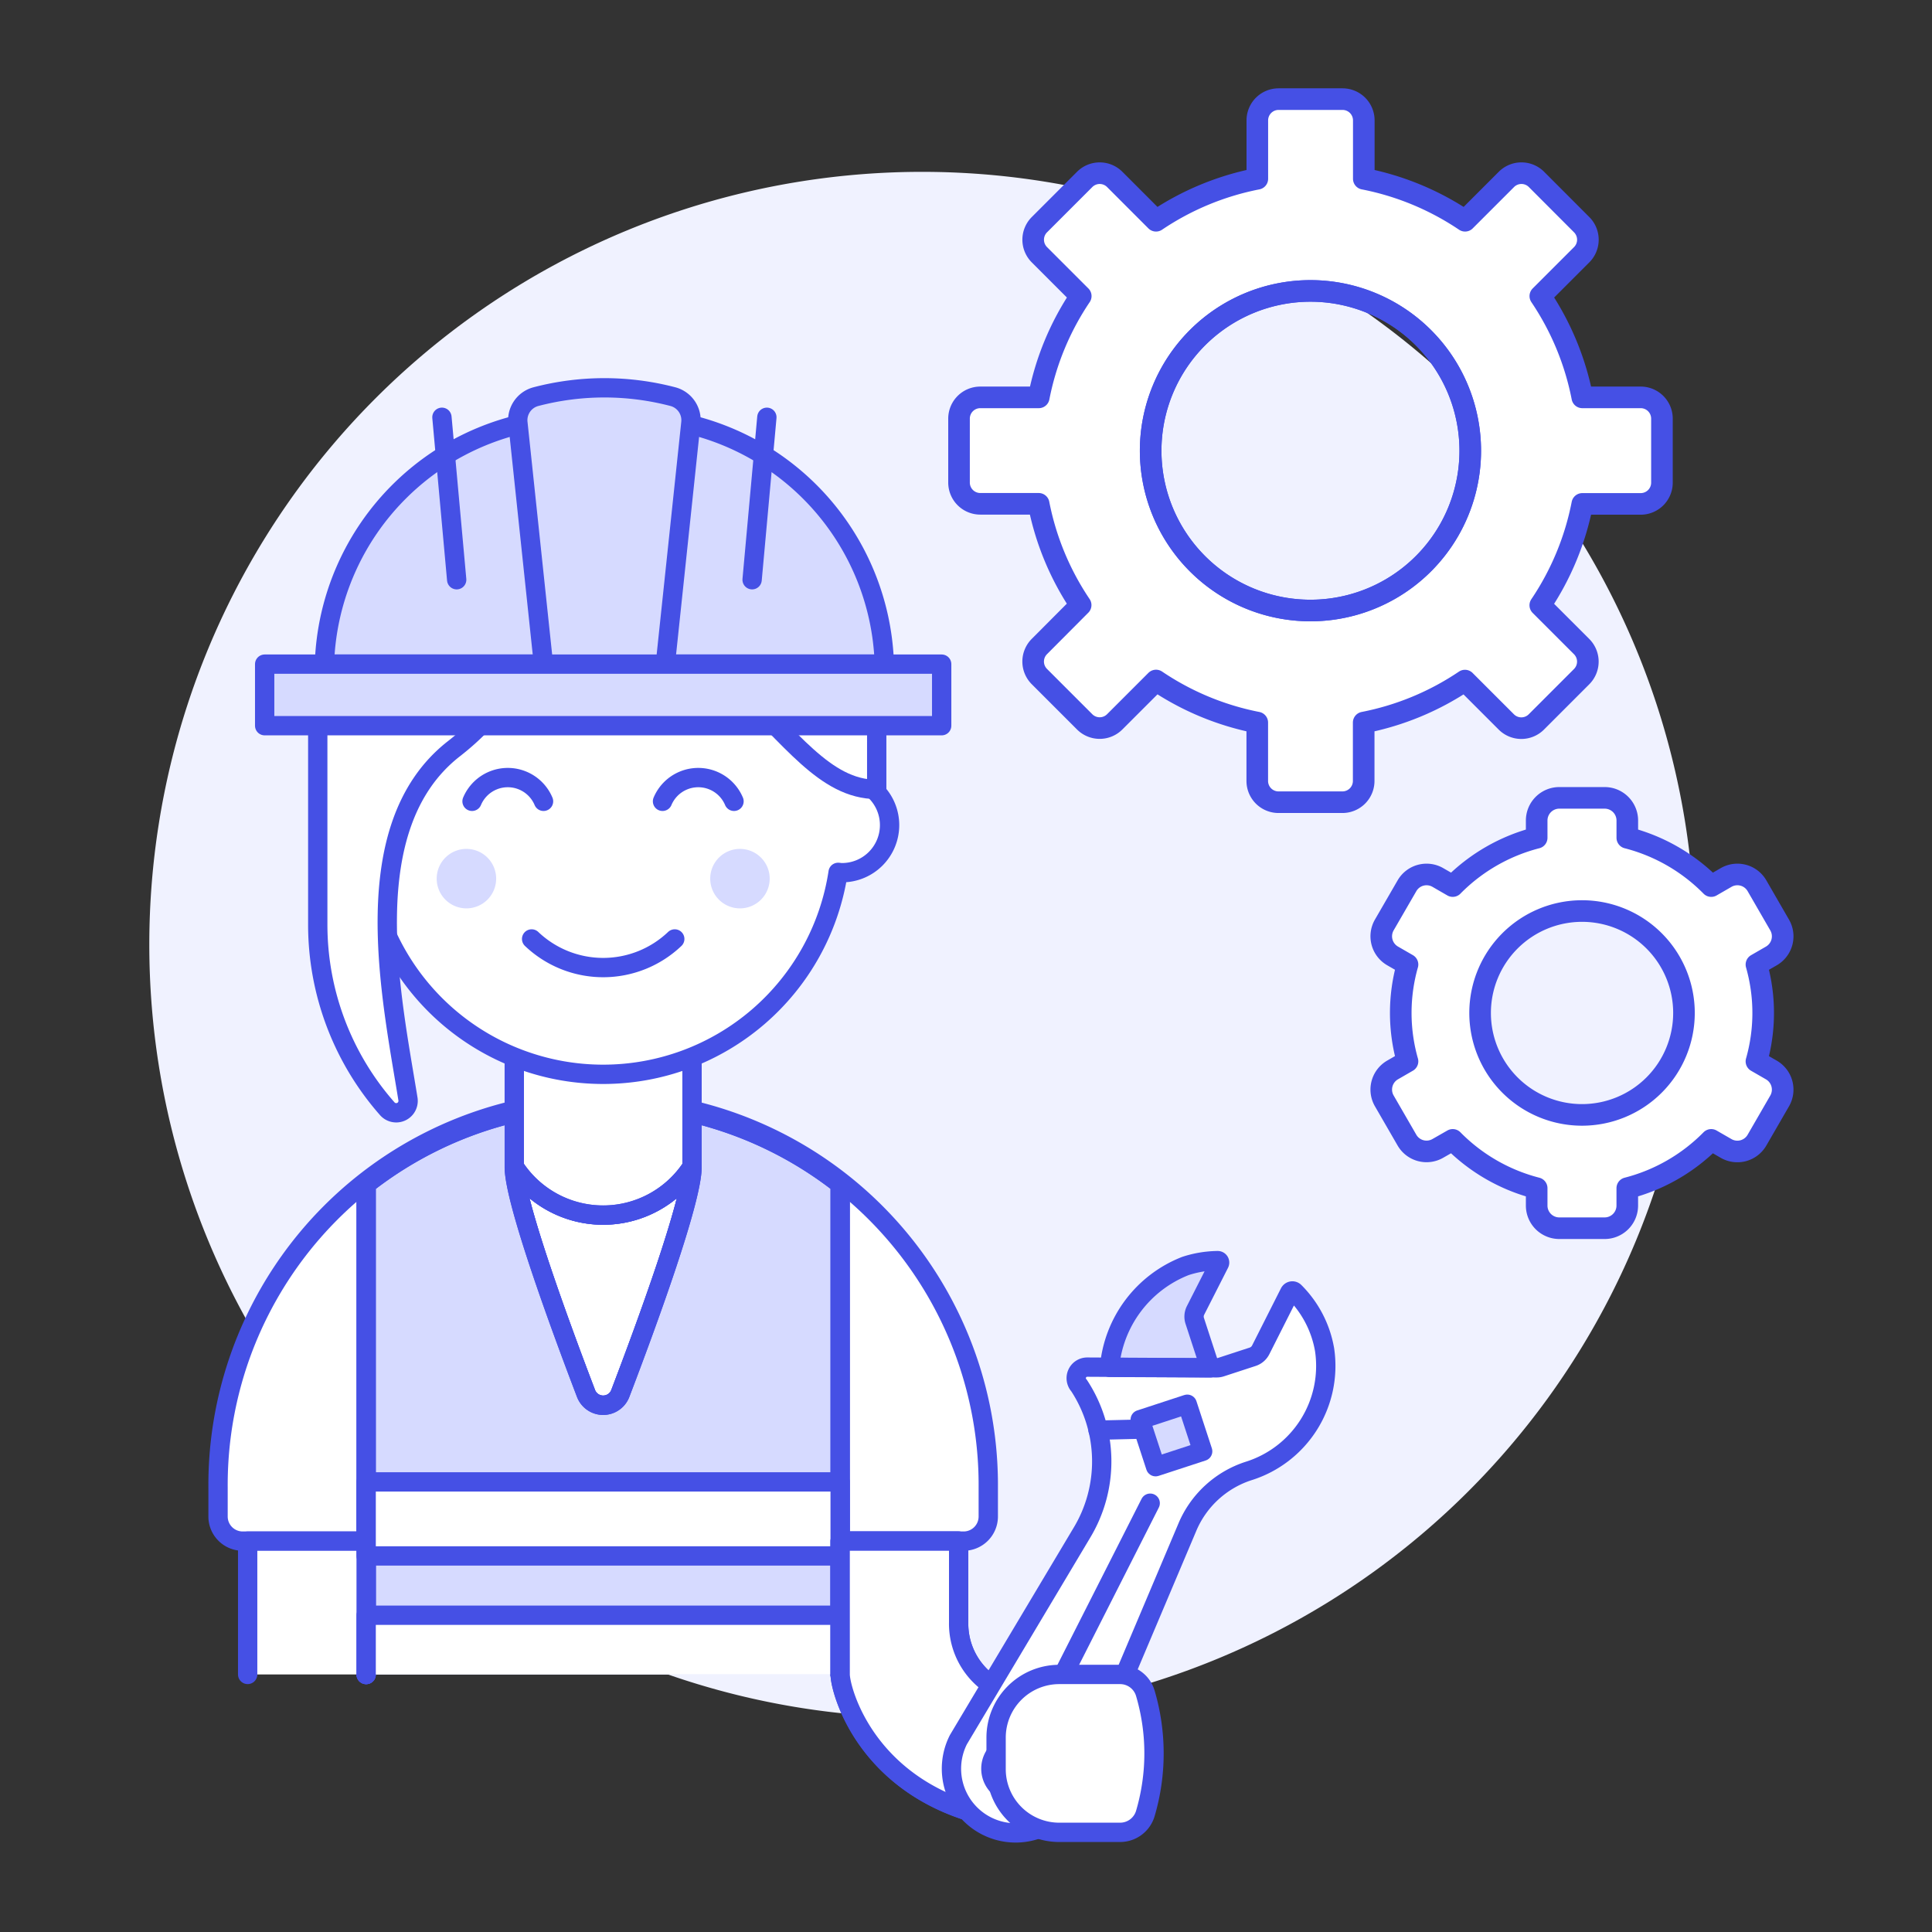 <svg xmlns="http://www.w3.org/2000/svg" xmlns:xlink="http://www.w3.org/1999/xlink" xmlns:svgjs="http://svgjs.com/svgjs" viewBox="0 0 140 140" width="140" height="140"><rect x="0" y="0" width="140" height="140" fill="#333333" stroke="none"/><g transform="matrix(1.4,0,0,1.4,0,0)"><path d="M7.728 48.895 A40.000 40.000 0 1 0 87.728 48.895 A40.000 40.000 0 1 0 7.728 48.895 Z" fill="#f0f2ff"></path><path d="M51.153,76.994v1.5a1.274,1.274,0,0,1-1.274,1.274H12.56A1.274,1.274,0,0,1,11.286,78.5v-1.5a19.934,19.934,0,1,1,39.867,0Z" fill="#ffffff"></path><path d="M51.153,76.994v1.5a1.274,1.274,0,0,1-1.274,1.274H12.56A1.274,1.274,0,0,1,11.286,78.5v-1.5a19.934,19.934,0,1,1,39.867,0Z" fill="none" stroke="#4550e5" stroke-linecap="round" stroke-linejoin="round"></path><path d="M35.819,60.39a5.478,5.478,0,0,1-9.2,0c0,1.758,2.376,8.226,3.713,11.726a.95.95,0,0,0,1.775,0C33.444,68.616,35.819,62.148,35.819,60.39Z" fill="#ffffff" stroke="#4550e5" stroke-linecap="round" stroke-linejoin="round"></path><path d="M35.819,60.39a5.478,5.478,0,0,1-9.2,0v-6.9h9.2Z" fill="#ffffff" stroke="#4550e5" stroke-linecap="round" stroke-linejoin="round"></path><path d="M35.819,60.39a5.478,5.478,0,0,1-9.2,0v-6.9h9.2Z" fill="none" stroke="#4550e5" stroke-linecap="round" stroke-linejoin="round"></path><path d="M43.487,86.674V61.287A19.888,19.888,0,0,0,35.82,57.6v2.8c0,1.758-2.376,8.226-3.713,11.727a.95.95,0,0,1-1.775,0c-1.337-3.5-3.713-9.968-3.713-11.726V57.6a19.888,19.888,0,0,0-7.667,3.692V86.674" fill="#d6daff" stroke="#4550e5" stroke-linecap="round" stroke-linejoin="round"></path><path d="M43.487,86.674V61.287A19.888,19.888,0,0,0,35.82,57.6v2.8c0,1.758-2.376,8.226-3.713,11.727a.95.95,0,0,1-1.775,0c-1.337-3.5-3.713-9.968-3.713-11.726V57.6a19.888,19.888,0,0,0-7.667,3.692V86.674" fill="none" stroke="#4550e5" stroke-linecap="round" stroke-linejoin="round"></path><path d="M12.819 86.669L12.819 79.769 18.952 79.769 18.952 86.669" fill="#ffffff" stroke="#4550e5" stroke-linecap="round" stroke-linejoin="round"></path><path d="M18.952 76.702H43.486V80.535H18.952z" fill="#ffffff" stroke="#4550e5" stroke-linecap="round" stroke-linejoin="round"></path><path d="M18.952 86.669L18.952 83.603 43.487 83.603 43.487 86.669" fill="#ffffff" stroke="#4550e5" stroke-linecap="round" stroke-linejoin="round"></path><path d="M53.209,87.836h-.048a3.8,3.8,0,0,1-3.541-3.868v-4.2H43.487v6.9c0,.793,1.354,6.107,8.06,7.444a8.585,8.585,0,0,0,1.182.154,3.381,3.381,0,0,0,3.6-2.634A3.226,3.226,0,0,0,53.209,87.836Z" fill="#ffcebf" stroke="#4550e5" stroke-linecap="round" stroke-linejoin="round"></path><path d="M43.532,40.245V37.167a12.312,12.312,0,0,0-24.623,0v3.078a2.463,2.463,0,0,0,0,4.925c.052,0,.1-.012.151-.016a12.3,12.3,0,0,0,24.321,0c.052,0,.1.016.151.016a2.463,2.463,0,1,0,0-4.925Z" fill="#ffffff" stroke="#4550e5" stroke-linecap="round" stroke-linejoin="round"></path><path d="M22.603 45.478 A1.539 1.539 0 1 0 25.681 45.478 A1.539 1.539 0 1 0 22.603 45.478 Z" fill="#d6daff"></path><path d="M36.761 45.478 A1.539 1.539 0 1 0 39.839 45.478 A1.539 1.539 0 1 0 36.761 45.478 Z" fill="#d6daff"></path><path d="M27.517,48.6a5.372,5.372,0,0,0,7.408,0" fill="none" stroke="#4550e5" stroke-linecap="round" stroke-linejoin="round"></path><path d="M37.992,41.476a2.007,2.007,0,0,0-3.7,0" fill="none" stroke="#4550e5" stroke-linecap="round" stroke-linejoin="round"></path><path d="M28.133,41.476a2.007,2.007,0,0,0-3.7,0" fill="none" stroke="#4550e5" stroke-linecap="round" stroke-linejoin="round"></path><path d="M16.468,35.56c0,.126-.021.249-.021.376V47.86a14.421,14.421,0,0,0,3.6,9.531.616.616,0,0,0,1.069-.506c-.852-5.276-2.782-14.076,2.357-18.114a14.046,14.046,0,0,0,3.015-3.211Z" fill="#ffffff" stroke="#4550e5" stroke-linecap="round" stroke-linejoin="round"></path><path d="M38.106,35.56c2.788,2.513,4.567,5.3,7.273,5.3V35.936c0-.127-.015-.25-.019-.376Z" fill="#ffffff" stroke="#4550e5" stroke-linecap="round" stroke-linejoin="round"></path><path d="M45.773,34.376A13.18,13.18,0,0,0,32.737,21.6H29.831A13.181,13.181,0,0,0,16.793,34.376Z" fill="#d6daff"></path><path d="M45.773,34.376A13.18,13.18,0,0,0,32.737,21.6H29.831A13.181,13.181,0,0,0,16.793,34.376Z" fill="none" stroke="#4550e5" stroke-linecap="round" stroke-linejoin="round"></path><path d="M39.693 21.598L38.929 30.007" fill="none" stroke="#4550e5" stroke-linecap="round" stroke-linejoin="round"></path><path d="M22.874 21.598L23.638 30.007" fill="none" stroke="#4550e5" stroke-linecap="round" stroke-linejoin="round"></path><path d="M28.3,34.6h5.967a1.5,1.5,0,0,0,.212-.613l1.279-12.09a1.261,1.261,0,0,0-.91-1.362,13.982,13.982,0,0,0-7.129,0,1.261,1.261,0,0,0-.911,1.362l1.28,12.09A1.484,1.484,0,0,0,28.3,34.6Z" fill="#d6daff"></path><path d="M28.3,34.6h5.967a1.5,1.5,0,0,0,.212-.613l1.279-12.09a1.261,1.261,0,0,0-.91-1.362,13.982,13.982,0,0,0-7.129,0,1.261,1.261,0,0,0-.911,1.362l1.28,12.09A1.484,1.484,0,0,0,28.3,34.6Z" fill="none" stroke="#4550e5" stroke-linecap="round" stroke-linejoin="round"></path><path d="M13.699 34.376 L48.741 34.376 L48.741 37.562 L13.699 37.562 Z" fill="#d6daff" stroke="#4550e5" stroke-linecap="round" stroke-linejoin="round"></path><path d="M53.209,87.836h-.048a3.8,3.8,0,0,1-3.541-3.868v-4.2H43.487v6.9c0,.793,1.354,6.107,8.06,7.444a8.585,8.585,0,0,0,1.182.154,3.381,3.381,0,0,0,3.6-2.634A3.226,3.226,0,0,0,53.209,87.836Z" fill="#ffffff" stroke="#4550e5" stroke-linecap="round" stroke-linejoin="round"></path><path d="M55.534,93.05l5.927-14.012a5.163,5.163,0,0,1,3.147-2.894,5.7,5.7,0,0,0,3.953-6.279,5.564,5.564,0,0,0-1.557-3,.158.158,0,0,0-.251.038l-1.5,2.971a.716.716,0,0,1-.414.355l-1.64.536a.716.716,0,0,1-.225.036l-6.694-.036a.571.571,0,0,0-.428.954,7.155,7.155,0,0,1,.128,7.65L49.606,90.046a3.323,3.323,0,1,0,5.928,3Zm-4.182-1.1a1.282,1.282,0,1,1,1.616.82A1.281,1.281,0,0,1,51.352,91.946Z" fill="#ffffff"></path><path d="M62.634,70.8,61.84,68.37a.711.711,0,0,1,.041-.543L63.114,65.4a.106.106,0,0,0,0-.1.1.1,0,0,0-.089-.05,5.577,5.577,0,0,0-1.667.277,6.218,6.218,0,0,0-3.929,5.248Z" fill="#d6daff"></path><path d="M62.634,70.8,61.84,68.37a.711.711,0,0,1,.041-.543L63.114,65.4a.106.106,0,0,0,0-.1.1.1,0,0,0-.089-.05,5.577,5.577,0,0,0-1.667.277,6.218,6.218,0,0,0-3.929,5.248Z" fill="none" stroke="#4550e5" stroke-linecap="round" stroke-linejoin="round"></path><path d="M59.534 77.805L54.208 88.314" fill="none" stroke="#4550e5" stroke-linecap="round" stroke-linejoin="round"></path><path d="M59.177 73.969L56.835 74.025" fill="none" stroke="#4550e5" stroke-linecap="round" stroke-linejoin="round"></path><path d="M59.352 73.017 L61.915 73.017 L61.915 75.580 L59.352 75.580 Z" fill="#d6daff" stroke="#4550e5" stroke-linecap="round" stroke-linejoin="round" transform="translate(-20.105 22.55) rotate(-18.125)"></path><path d="M66.753,66.9l-1.5,2.971a.716.716,0,0,1-.414.355l-1.64.536a.716.716,0,0,1-.225.036l-6.694-.036a.571.571,0,0,0-.428.954h0a7.155,7.155,0,0,1,.128,7.65L49.606,90.046a3.323,3.323,0,0,0,1.462,4.466h0a3.323,3.323,0,0,0,4.466-1.462l5.927-14.012a5.163,5.163,0,0,1,3.147-2.894h0a5.7,5.7,0,0,0,3.953-6.279,5.564,5.564,0,0,0-1.557-3,.158.158,0,0,0-.251.038Z" fill="none" stroke="#4550e5" stroke-linecap="round" stroke-linejoin="round"></path><path d="M51.288 91.548 A1.282 1.282 0 1 0 53.852 91.548 A1.282 1.282 0 1 0 51.288 91.548 Z" fill="none" stroke="#4550e5" stroke-linecap="round" stroke-linejoin="round"></path><path d="M59.283,93.865a1.362,1.362,0,0,1-1.306.977H54.828a3.269,3.269,0,0,1-3.27-3.269V89.939a3.27,3.27,0,0,1,3.27-3.27h3.149a1.36,1.36,0,0,1,1.306.978A11,11,0,0,1,59.283,93.865Z" fill="#ffffff"></path><path d="M59.283,93.865a1.362,1.362,0,0,1-1.306.977H54.828a3.269,3.269,0,0,1-3.27-3.269V89.939a3.27,3.27,0,0,1,3.27-3.27h3.149a1.36,1.36,0,0,1,1.306.978A11,11,0,0,1,59.283,93.865Z" fill="none" stroke="#4550e5" stroke-linecap="round" stroke-linejoin="round"></path><path d="M84.926,20.568H81.9a14.259,14.259,0,0,0-2.173-5.243l2.138-2.138a1.1,1.1,0,0,0,0-1.559L79.53,9.288a1.1,1.1,0,0,0-1.56,0l-2.138,2.138A14.271,14.271,0,0,0,70.59,9.253V6.231a1.1,1.1,0,0,0-1.1-1.1H66.179a1.1,1.1,0,0,0-1.1,1.1V9.253a14.269,14.269,0,0,0-5.243,2.173L57.7,9.288a1.1,1.1,0,0,0-1.559,0l-2.34,2.34a1.1,1.1,0,0,0,0,1.559l2.138,2.138a14.259,14.259,0,0,0-2.173,5.243H50.739a1.1,1.1,0,0,0-1.1,1.1v3.309a1.1,1.1,0,0,0,1.1,1.1h3.022a14.254,14.254,0,0,0,2.173,5.242L53.8,33.462a1.1,1.1,0,0,0,0,1.559l2.34,2.34a1.1,1.1,0,0,0,1.559,0l2.138-2.138A14.252,14.252,0,0,0,65.076,37.4v3.022a1.1,1.1,0,0,0,1.1,1.1h3.308a1.1,1.1,0,0,0,1.1-1.1V37.4a14.254,14.254,0,0,0,5.242-2.173l2.138,2.138a1.1,1.1,0,0,0,1.56,0l2.339-2.34a1.1,1.1,0,0,0,0-1.559l-2.138-2.138A14.254,14.254,0,0,0,81.9,26.082h3.022a1.1,1.1,0,0,0,1.1-1.1V21.67A1.1,1.1,0,0,0,84.926,20.568ZM67.833,31.6A8.271,8.271,0,1,1,76.1,23.325,8.271,8.271,0,0,1,67.833,31.6Z" fill="#ffffff"></path><path d="M67.833,31.6A8.271,8.271,0,1,1,76.1,23.325,8.271,8.271,0,0,1,67.833,31.6Z" fill="none" stroke="#4550e5" stroke-linecap="round" stroke-linejoin="round" stroke-width="1.118"></path><path d="M84.926,20.568H81.9a14.259,14.259,0,0,0-2.173-5.243l2.138-2.138a1.1,1.1,0,0,0,0-1.559L79.53,9.288a1.1,1.1,0,0,0-1.56,0l-2.138,2.138A14.271,14.271,0,0,0,70.59,9.253V6.231a1.1,1.1,0,0,0-1.1-1.1H66.179a1.1,1.1,0,0,0-1.1,1.1V9.253a14.269,14.269,0,0,0-5.243,2.173L57.7,9.288a1.1,1.1,0,0,0-1.559,0l-2.34,2.34a1.1,1.1,0,0,0,0,1.559l2.138,2.138a14.259,14.259,0,0,0-2.173,5.243H50.739a1.1,1.1,0,0,0-1.1,1.1v3.309a1.1,1.1,0,0,0,1.1,1.1h3.022a14.254,14.254,0,0,0,2.173,5.242L53.8,33.462a1.1,1.1,0,0,0,0,1.559l2.34,2.34a1.1,1.1,0,0,0,1.559,0l2.138-2.138A14.252,14.252,0,0,0,65.076,37.4v3.022a1.1,1.1,0,0,0,1.1,1.1h3.308a1.1,1.1,0,0,0,1.1-1.1V37.4a14.254,14.254,0,0,0,5.242-2.173l2.138,2.138a1.1,1.1,0,0,0,1.56,0l2.339-2.34a1.1,1.1,0,0,0,0-1.559l-2.138-2.138A14.254,14.254,0,0,0,81.9,26.082h3.022a1.1,1.1,0,0,0,1.1-1.1V21.67A1.1,1.1,0,0,0,84.926,20.568ZM67.833,31.6A8.271,8.271,0,1,1,76.1,23.325,8.271,8.271,0,0,1,67.833,31.6Z" fill="none" stroke="#4550e5" stroke-linecap="round" stroke-linejoin="round" stroke-width="1.118"></path><path d="M91.686,55.383l-.773-.446a9.172,9.172,0,0,0,0-5.012l.773-.446a1.173,1.173,0,0,0,.429-1.6l-1.173-2.031a1.171,1.171,0,0,0-1.6-.429l-.769.444a9.366,9.366,0,0,0-4.344-2.5v-.893a1.173,1.173,0,0,0-1.173-1.173H80.71a1.173,1.173,0,0,0-1.172,1.173v.893a9.365,9.365,0,0,0-4.345,2.5l-.769-.444a1.171,1.171,0,0,0-1.6.429L71.65,47.877a1.173,1.173,0,0,0,.429,1.6l.773.446a9.172,9.172,0,0,0,0,5.012l-.773.446a1.173,1.173,0,0,0-.429,1.6l1.173,2.03a1.171,1.171,0,0,0,1.6.429L75.193,59a9.363,9.363,0,0,0,4.345,2.5V62.4a1.172,1.172,0,0,0,1.172,1.172h2.345A1.173,1.173,0,0,0,84.228,62.4V61.5A9.365,9.365,0,0,0,88.572,59l.769.443a1.171,1.171,0,0,0,1.6-.429l1.173-2.03A1.173,1.173,0,0,0,91.686,55.383Zm-9.8,2.324a5.276,5.276,0,1,1,5.276-5.276A5.277,5.277,0,0,1,81.883,57.707Z" fill="#ffffff"></path><path d="M91.686,55.383l-.773-.446a9.172,9.172,0,0,0,0-5.012l.773-.446a1.173,1.173,0,0,0,.429-1.6l-1.173-2.031a1.171,1.171,0,0,0-1.6-.429l-.769.444a9.366,9.366,0,0,0-4.344-2.5v-.893a1.173,1.173,0,0,0-1.173-1.173H80.71a1.173,1.173,0,0,0-1.172,1.173v.893a9.365,9.365,0,0,0-4.345,2.5l-.769-.444a1.171,1.171,0,0,0-1.6.429L71.65,47.877a1.173,1.173,0,0,0,.429,1.6l.773.446a9.172,9.172,0,0,0,0,5.012l-.773.446a1.173,1.173,0,0,0-.429,1.6l1.173,2.03a1.171,1.171,0,0,0,1.6.429L75.193,59a9.363,9.363,0,0,0,4.345,2.5V62.4a1.172,1.172,0,0,0,1.172,1.172h2.345A1.173,1.173,0,0,0,84.228,62.4V61.5A9.365,9.365,0,0,0,88.572,59l.769.443a1.171,1.171,0,0,0,1.6-.429l1.173-2.03A1.173,1.173,0,0,0,91.686,55.383Zm-9.8,2.324a5.276,5.276,0,1,1,5.276-5.276A5.277,5.277,0,0,1,81.883,57.707Z" fill="none" stroke="#4550e5" stroke-linecap="round" stroke-linejoin="round" stroke-width="1.118"></path></g></svg>